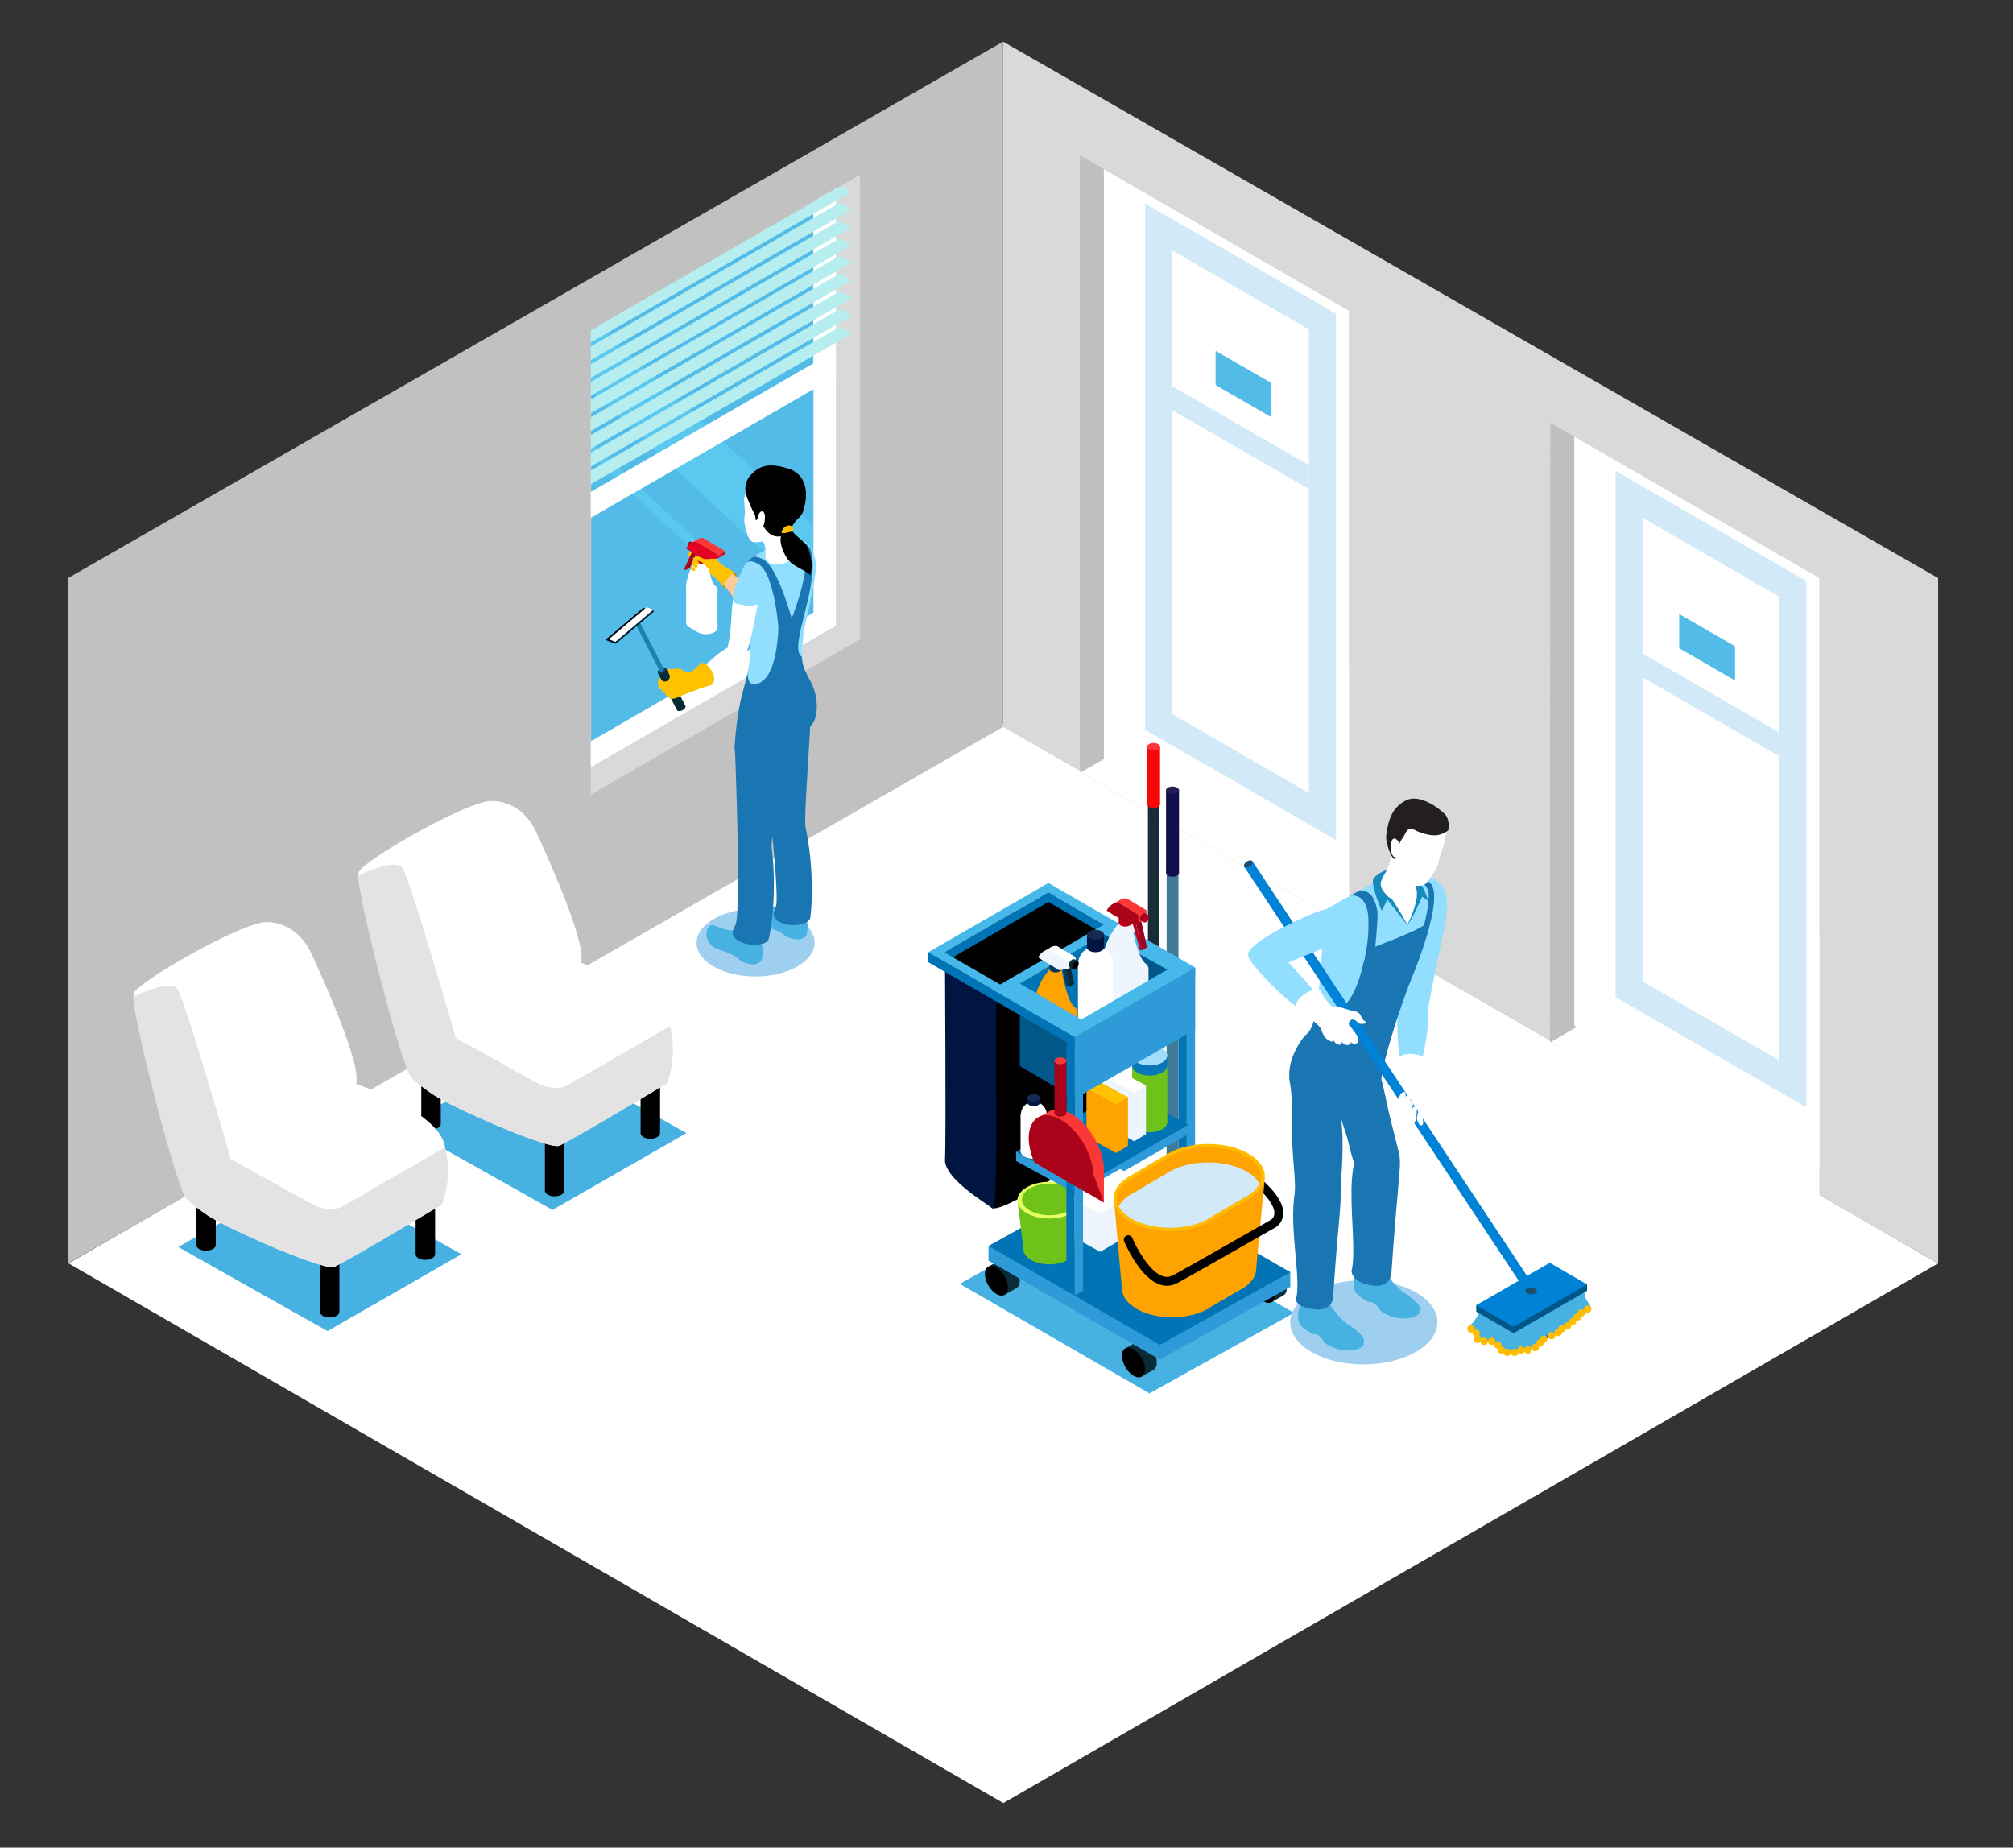 <?xml version="1.0" encoding="utf-8"?>
<!-- Generator: Adobe Illustrator 17.0.0, SVG Export Plug-In . SVG Version: 6.00 Build 0)  -->
<!DOCTYPE svg PUBLIC "-//W3C//DTD SVG 1.1//EN" "http://www.w3.org/Graphics/SVG/1.1/DTD/svg11.dtd">
<svg version="1.1" id="Layer_1" xmlns="http://www.w3.org/2000/svg" xmlns:xlink="http://www.w3.org/1999/xlink" x="0px" y="0px"
	 width="458.333px" height="420.667px" viewBox="0 0 458.333 420.667" enable-background="new 0 0 458.333 420.667"
	 xml:space="preserve">
<rect x="0" y="0" width="458.333" height="420.667" fill="#333333" stroke="none"/>
<g>
	<g>
		<polygon fill="#785571" points="107.079,156.744 107.079,110.708 80.407,126.107 80.407,172.144 		"/>
		<polygon fill="#FFFFFF" points="81.91,126.975 105.577,113.311 105.577,155.878 81.91,169.541 		"/>
		<polygon fill="#86A1AA" points="85.667,129.145 101.821,119.817 101.821,153.708 85.667,163.034 		"/>
	</g>
	<g>
		<polygon fill="#FFFFFF" points="228.444,410.521 441.287,287.64 228.444,164.752 15.603,287.637 		"/>
		<polygon fill="#D9D9D9" points="441.287,131.614 441.287,287.637 228.389,165.503 228.389,9.477 		"/>
		<g>
			<g>
				<polygon fill="#C1C1C1" points="15.491,131.614 15.491,287.637 228.389,165.503 228.389,9.477 				"/>
			</g>
		</g>
		<g>
			<polygon fill="#D9D9D9" points="195.785,145.568 195.785,39.826 134.521,75.196 134.521,180.939 			"/>
		</g>
		<polygon fill="#52BBE7" points="185.297,139.542 185.297,45.964 134.599,75.234 134.599,168.813 		"/>
		<polygon fill="#5BC9EF" points="134.521,103.515 177.778,143.802 179.709,142.687 134.521,100.602 		"/>
		<polygon fill="#5BC9EF" points="134.521,75.196 134.521,88.863 185.22,136.083 185.22,119.733 136.301,74.169 		"/>
		<polygon fill="#FFFFFF" points="190.326,42.978 185.22,45.925 185.22,82.711 134.521,111.981 134.521,117.894 190.326,85.674 		
			"/>
		<polygon fill="#FFFFFF" points="185.22,45.925 185.22,139.503 134.521,168.775 134.521,174.687 190.326,142.468 190.326,42.978 		
			"/>
		<g>
			<polygon fill="#B6EEEF" points="191.28,74.358 134.521,107.127 134.521,110.245 193.979,75.917 			"/>
			<polygon fill="#B6EEEF" points="191.28,70.319 134.521,103.087 134.521,106.205 193.979,71.878 			"/>
			<polygon fill="#B6EEEF" points="191.28,66.285 134.521,99.053 134.521,102.171 193.979,67.843 			"/>
			<polygon fill="#B6EEEF" points="191.28,62.234 134.521,95.002 134.521,98.121 193.979,63.793 			"/>
			<polygon fill="#B6EEEF" points="191.28,58.199 134.521,90.967 134.521,94.086 193.979,59.758 			"/>
			<polygon fill="#B6EEEF" points="191.194,54.247 134.521,86.965 134.521,90.084 193.895,55.806 			"/>
			<polygon fill="#B6EEEF" points="191.194,50.212 134.521,82.931 134.521,86.048 193.895,51.771 			"/>
			<polygon fill="#B6EEEF" points="191.194,46.162 134.521,78.881 134.521,81.999 193.895,47.721 			"/>
			<polygon fill="#B6EEEF" points="191.496,42.302 134.521,75.196 134.521,77.964 193.895,43.686 			"/>
		</g>
		<g>
			<g>
				<polygon fill="#BFBFBF" points="245.882,175.719 245.882,35.366 307.146,70.736 307.146,211.09 				"/>
			</g>
			<polygon fill="#FFFFFF" points="246.093,175.842 307.146,211.09 307.146,151.677 302.346,143.365 			"/>
			<polygon fill="#FFFFFF" points="307.146,70.736 307.146,204.839 251.341,172.618 251.341,38.519 			"/>
			<polygon fill="#D2E9F7" points="260.74,166.167 260.74,46.34 304.186,71.422 304.186,191.25 			"/>
			<polygon fill="#FFFFFF" points="266.921,162.599 266.921,57.045 298.006,74.99 298.006,180.546 			"/>
			<polygon fill="#D2E9F7" points="266.921,93.377 266.921,87.948 298.006,105.893 298.006,111.324 			"/>
		</g>
		<g>
			<g>
				<polygon fill="#BFBFBF" points="352.882,237.142 352.987,96.237 414.253,131.607 414.253,271.961 				"/>
			</g>
			<polygon fill="#FFFFFF" points="353.095,237.266 414.253,273.197 414.253,212.548 409.453,204.236 			"/>
			<polygon fill="#FFFFFF" points="414.253,131.607 414.253,265.708 358.446,233.489 358.446,99.389 			"/>
			<polygon fill="#D2E9F7" points="367.848,227.039 367.848,107.211 411.29,132.292 411.29,252.12 			"/>
			<polygon fill="#FFFFFF" points="374.028,223.471 374.028,117.916 405.109,135.861 405.109,241.415 			"/>
			<polygon fill="#D2E9F7" points="374.028,154.248 374.028,148.819 405.109,166.764 405.109,172.194 			"/>
		</g>
		<polygon fill="#52BBE7" points="382.331,147.591 382.331,139.804 395.052,147.147 395.052,154.934 		"/>
		<polygon fill="#52BBE7" points="276.776,87.669 276.776,79.882 289.496,87.226 289.496,95.013 		"/>
		<polygon fill="#47B2E2" points="122.303,238.85 156.287,257.981 125.792,275.477 91.809,256.347 		"/>
		<g>
			<path d="M124.068,271.094L124.068,271.094v-31.126h4.436v31.126l0,0c0,0.697-0.989,1.27-2.212,1.274
				c-1.227,0.003-2.22-0.561-2.223-1.263C124.068,271.103,124.068,271.098,124.068,271.094z"/>
			<path d="M145.854,257.993L145.854,257.993v-26.866h4.438v26.866l0,0c0,0.697-0.99,1.269-2.214,1.273
				c-1.227,0.002-2.22-0.561-2.225-1.263C145.854,258.001,145.854,257.997,145.854,257.993z"/>
			<path d="M95.921,255.89L95.921,255.89v-31.127h4.436v31.127l0,0c0,0.697-0.99,1.27-2.212,1.273
				c-1.229,0.003-2.223-0.562-2.224-1.262C95.921,255.897,95.921,255.893,95.921,255.89z"/>
			<path fill="#FFFFFF" d="M128.747,218.019c0,0,25.95,7.596,23.769,17.743c-2.179,10.147-22.865,24.252-25.233,25.108
				c-2.369,0.854-24.048-8.538-28.804-11.752c-4.938-3.333-5.403-5.059-5.403-5.911c0-0.855-0.848-16.52-0.848-16.52
				L128.747,218.019z"/>
			<path fill="#FFFFFF" d="M111.033,182.431c1.528-0.247,7.866-0.234,11.319,7.551c1.486,3.35,12.902,27.944,9.422,29.955
				c-3.48,2.008-28.047,16.191-28.047,16.191s-10.181-4.978-12.104-5.831c-1.922-0.855-11.357-29.126-9.862-31.877
				C83.256,195.669,104.414,183.508,111.033,182.431z"/>
			<path fill="#E3E3E3" d="M93.808,245.169c1.794,0.797,8.876-7.764,9.815-8.914l31.465,17.378c-4.811,2.523-6.84,6.888-7.806,7.237
				c-2.369,0.854-24.048-8.538-28.804-11.752C93.722,245.909,93.295,244.939,93.808,245.169z"/>
			<path fill="#E3E3E3" d="M152.57,233.617c1.791,7.525-0.748,13.091-0.748,13.091s-22.172,13.306-24.54,14.162
				c-1.216,0.439-7.52-1.822-14.01-4.564L152.57,233.617z"/>
			<path fill="#E3E3E3" d="M81.602,199.336c3.548-1.723,8.628-3.385,9.91-1.911c1.674,1.922,12.214,38.703,12.214,38.703
				s-8.112,10.036-10.036,9.183C91.9,244.515,81.53,204.938,81.602,199.336z"/>
			<path fill="#E3E3E3" d="M128.923,247.27c0,0-3.038,1.28-6.487-0.623c-3.449-1.905,1.27,9.13,2.657,9.509
				C126.482,256.535,128.923,247.27,128.923,247.27z"/>
		</g>
		<polygon fill="#47B2E2" points="261.717,317.246 218.518,292.3 251.431,273.971 294.632,298.914 		"/>
		<path fill="#9ECFEF" d="M293.77,301.113c-0.023-5.297,7.466-9.622,16.718-9.653c9.256-0.033,16.772,4.238,16.791,9.535
			c0.018,5.298-7.468,9.621-16.724,9.657C301.303,310.682,293.787,306.414,293.77,301.113z"/>
		<path fill="#9ECFEF" d="M158.602,214.678c-0.017-4.249,5.991-7.718,13.411-7.744c7.424-0.026,13.454,3.4,13.468,7.648
			c0.013,4.25-5.99,7.718-13.413,7.746C164.646,222.352,158.617,218.93,158.602,214.678z"/>
		<g>
			<g>
				<g>
					<rect x="265.622" y="180.665" fill="#427B99" width="2.694" height="95.695"/>
				</g>
				<g>
					<g>
						<path fill="#38426E" d="M268.316,180.665c0.003-0.425-0.601-0.774-1.344-0.777c-0.747-0.002-1.348,0.341-1.351,0.768
							c-0.002,0.426,0.601,0.773,1.346,0.776C267.711,181.436,268.316,181.093,268.316,180.665z"/>
					</g>
				</g>
			</g>
			<g>
				<g>
					<rect x="261.364" y="171.21" fill="#182D38" width="2.561" height="91.026"/>
				</g>
				<g>
					<g>
						<ellipse fill="#07080D" cx="262.645" cy="171.206" rx="1.28" ry="0.732"/>
					</g>
				</g>
			</g>
			<g>
				<path d="M250.904,211.771l-12.411-7.831c0,0-25.026,11.539-23.981,14.116c1.043,2.573,14.985,7.114,14.985,7.114
					L250.904,211.771z"/>
			</g>
			<g>
				<path d="M251.535,210.396c0,0-3.119,50.201-3.315,51.539c-0.199,1.335-19.056,13.894-22.273,13.157
					c-3.218-0.738-1.696-51.712-1.696-51.712L251.535,210.396z"/>
			</g>
			<g>
				<path fill="#001540" d="M215.158,218.078c0,0,0.265,41.536,0.006,45.844c-0.263,4.302,8.914,9.749,10.782,11.17
					c1.869,1.418,0.012-51.641,1.395-51.16L215.158,218.078z"/>
			</g>
			<g>
				<polygon fill="#005788" points="246.18,249.262 265.743,237.933 251.404,229.95 232.197,241.071 				"/>
			</g>
			<g>
				<g>
					<polygon fill="#0074B5" points="240.497,202.145 240.497,204.335 213.291,220.067 211.394,218.97 					"/>
				</g>
			</g>
			<g>
				<g>
					<g>
						<path fill="#0A2B38" d="M256.142,307.064l2.614-1.512c0.049-0.038,0.094-0.069,0.15-0.101c1.016-0.594,2.678,0.367,3.71,2.141
							c1.033,1.772,1.043,3.689,0.031,4.281c-0.077,0.044-2.839,1.61-2.839,1.61l-1.991-3.447l0.029-0.018L256.142,307.064z"/>
					</g>
					<g>
						<path d="M259.943,313.419c-1.014,0.591-2.677-0.365-3.708-2.142c-1.033-1.777-1.048-3.69-0.028-4.28
							c1.014-0.594,2.67,0.367,3.706,2.139C260.946,310.911,260.96,312.83,259.943,313.419z"/>
					</g>
				</g>
				<g>
					<g>
						<path fill="#0A2B38" d="M285.73,290.118l2.617-1.508c0.047-0.039,0.097-0.075,0.149-0.105
							c1.017-0.594,2.676,0.369,3.709,2.142c1.033,1.774,1.047,3.691,0.031,4.282c-0.075,0.044-2.842,1.605-2.842,1.605
							l-1.987-3.444l0.027-0.02L285.73,290.118z"/>
					</g>
					<g>
						<path d="M289.533,296.475c-1.012,0.592-2.672-0.366-3.709-2.145c-1.033-1.776-1.047-3.69-0.028-4.28
							c1.017-0.594,2.676,0.364,3.709,2.142C290.538,293.962,290.552,295.881,289.533,296.475z"/>
					</g>
				</g>
				<g>
					<g>
						<path fill="#0A2B38" d="M224.939,288.456l2.615-1.51c0.046-0.041,0.096-0.072,0.15-0.104c1.016-0.591,2.675,0.369,3.708,2.145
							c1.033,1.772,1.048,3.688,0.034,4.281c-0.075,0.043-2.845,1.607-2.845,1.607l-1.986-3.445l0.026-0.017L224.939,288.456z"/>
					</g>
					<g>
						<path d="M228.742,294.81c-1.015,0.594-2.678-0.364-3.712-2.142c-1.033-1.774-1.042-3.691-0.028-4.277
							c1.017-0.594,2.675,0.364,3.708,2.139C229.746,292.301,229.759,294.219,228.742,294.81z"/>
					</g>
				</g>
				<g>
					<polygon fill="#2E9BD8" points="264.067,309.546 225.072,287.028 225.072,283.683 254.782,270.483 293.78,289.652 
						293.78,292.999 					"/>
				</g>
				<g>
					<polygon fill="#0074B5" points="264.067,306.2 225.072,283.683 254.782,267.137 293.78,289.652 					"/>
				</g>
				<g>
					<g>
						<polygon fill="#6EC21A" points="244.887,284.448 233.037,284.488 231.658,273.278 246.268,273.229 						"/>
					</g>
					<g>
						<path fill="#6EC21A" d="M233.037,284.488c-0.005-1.876,2.639-3.404,5.912-3.414c3.271-0.014,5.93,1.5,5.938,3.374
							c0.002,1.868-2.643,3.398-5.913,3.413C235.705,287.874,233.044,286.36,233.037,284.488L233.037,284.488z"/>
					</g>
					<g>
						<path fill="#E6FF5F" d="M231.658,273.278c-0.009-2.315,3.255-4.2,7.289-4.212c4.034-0.015,7.314,1.852,7.32,4.162
							c0.005,2.306-3.257,4.188-7.291,4.205C234.944,277.451,231.666,275.59,231.658,273.278L231.658,273.278z"/>
					</g>
					<g>
						<path fill="#6EC21A" d="M232.68,273.11c-0.008-1.991,2.799-3.612,6.27-3.627c3.468-0.012,6.29,1.592,6.295,3.578
							c0.005,1.985-2.802,3.607-6.271,3.622C235.507,276.695,232.685,275.095,232.68,273.11L232.68,273.11z"/>
					</g>
				</g>
				<g>
					<g>
						<g>
							<polygon fill="#47B8EA" points="213.238,215.812 211.392,216.879 246.588,237.2 246.588,235.011 							"/>
						</g>
					</g>
				</g>
				<g>
					<g>
						<g>
							<polygon fill="#0074B5" points="236.911,202.145 236.911,204.335 270.209,223.562 272.107,222.466 							"/>
						</g>
						<g>
							<polygon fill="#47B8EA" points="238.757,201.078 236.911,202.145 272.107,222.466 272.107,220.276 							"/>
						</g>
					</g>
					<g>
						<g>
							<polygon fill="#0074B5" points="270.212,280.195 270.212,223.54 268.316,222.447 268.316,279.1 							"/>
						</g>
						<g>
							<polygon fill="#2E9BD8" points="270.212,280.195 270.212,221.4 272.107,220.307 272.107,279.1 							"/>
						</g>
					</g>
					<g>
						<polygon fill="#2E9BD8" points="246.053,272.348 270.553,258.201 270.553,256.1 255.852,250.191 231.352,262.234 
							231.352,264.337 						"/>
					</g>
					<g>
						<polygon fill="#0074B5" points="246.053,270.247 270.553,256.1 255.852,248.087 231.352,262.234 						"/>
					</g>
					<g>
						<g>
							<rect x="257.774" y="242.592" fill="#6EC21A" width="7.997" height="12.906"/>
						</g>
						<g>
							<path fill="#6EC21A" d="M257.774,255.516c-0.006-1.269,1.783-2.302,3.989-2.309c2.21-0.007,4.003,1.017,4.008,2.278
								c0.003,1.263-1.781,2.295-3.989,2.304C259.574,257.799,257.779,256.777,257.774,255.516L257.774,255.516z"/>
						</g>
						<g>
							<path fill="#0877B7" d="M257.774,242.607c-0.006-1.267,1.783-2.298,3.989-2.306c2.21-0.008,4.003,1.013,4.008,2.277
								c0.003,1.263-1.781,2.297-3.989,2.305C259.574,244.891,257.779,243.872,257.774,242.607L257.774,242.607z"/>
						</g>
						<g>
							<rect x="257.774" y="240.317" fill="#0877B7" width="7.997" height="2.274"/>
						</g>
						<g>
							<path fill="#A4DCFB" d="M257.774,240.317c-0.006-1.267,1.783-2.299,3.989-2.308c2.21-0.007,4.003,1.013,4.008,2.28
								c0.003,1.262-1.781,2.292-3.989,2.302C259.574,242.6,257.779,241.579,257.774,240.317L257.774,240.317z"/>
						</g>
					</g>
					<g>
						<polygon fill="#EEF5FF" points="250.502,285.008 261.773,278.501 261.773,269.812 255.012,267.094 243.739,272.637 
							243.739,281.321 						"/>
					</g>
					<g>
						<polygon fill="#FFFFFF" points="250.502,276.335 261.773,269.829 255.012,266.143 243.739,272.649 						"/>
					</g>
				</g>
				<g>
					<g>
						<g>
							<path fill="#FFA300" d="M259.5,288.396c0,0,26.504-3.164,26.516,0.458c0.005,1.572-0.956,3.02-2.563,4.157l0,0l0,0
								c-0.449,0.316-0.954,0.61-1.497,0.877l-6.11,3.582c-2.094,1.488-5.295,2.444-8.885,2.458
								c-6.323,0.024-11.463-2.902-11.476-6.521C255.476,291.403,257.034,289.606,259.5,288.396z"/>
						</g>
						<g>
							<polygon fill="#FFA300" points="253.72,274.221 255.484,293.764 286.016,288.854 287.972,268.088 							"/>
						</g>
						<g>
							<path fill="#FFBC00" d="M258.058,267.299l7.714-4.564c2.342-1.389,5.623-2.258,9.249-2.273
								c7.142-0.022,12.936,3.272,12.951,7.356c0.007,1.777-1.08,3.409-2.893,4.691l0,0l0,0c-0.51,0.358-1.072,0.689-1.69,0.989
								l-6.893,4.043c-2.363,1.673-5.974,2.757-10.021,2.771c-7.137,0.023-12.932-3.271-12.948-7.356
								C253.518,270.696,255.277,268.668,258.058,267.299z"/>
						</g>
						<g>
							<path fill="#FFA300" d="M266.473,279.544c3.751-0.017,7.242-0.973,9.577-2.632l0.029-0.019l6.948-4.075l0.028-0.015
								c0.574-0.277,1.107-0.587,1.576-0.923c1.664-1.176,2.576-2.617,2.571-4.06c-0.01-1.681-1.211-3.293-3.392-4.536
								c-2.312-1.325-5.41-2.053-8.713-2.053h-0.075c-3.38,0.015-6.525,0.78-8.857,2.164l-7.743,4.582l-0.026,0.01
								c-2.612,1.288-4.106,3.097-4.101,4.966c0.007,1.681,1.214,3.293,3.392,4.539c2.312,1.32,5.403,2.052,8.709,2.052H266.473z"/>
						</g>
						<g>
							<path fill="#D2E9F7" d="M258.396,271.42l0.026-0.012l7.743-4.582c2.332-1.384,5.477-2.151,8.857-2.166h0.075
								c3.303,0,6.4,0.73,8.713,2.052c1.427,0.816,2.431,1.79,2.959,2.835c-0.419,0.836-1.144,1.635-2.139,2.334
								c-0.47,0.336-1.002,0.646-1.576,0.923l-0.028,0.015l-6.948,4.075l-0.029,0.019c-2.335,1.659-5.826,2.615-9.577,2.632h-0.077
								c-3.306,0-6.397-0.732-8.709-2.052c-1.427-0.816-2.434-1.791-2.964-2.84C255.338,273.431,256.608,272.302,258.396,271.42z"/>
						</g>
					</g>
					<g>
						<path d="M288.479,269.665c-0.171-0.167-0.597-0.599-0.597-0.599l-0.232,2.634c1.743,1.842,2.633,3.494,2.505,4.705
							c-0.099,0.879-0.72,1.277-0.73,1.285c-0.182,0.104-18.155,10.396-22.289,12.647c-0.801,0.438-1.609,0.5-2.47,0.198
							c-3.105-1.094-5.996-6.63-6.852-8.672c-0.213-0.512-0.802-0.756-1.315-0.543c-0.515,0.215-0.756,0.807-0.541,1.32
							c0.137,0.333,3.455,8.18,8.04,9.795c0.574,0.203,1.145,0.302,1.708,0.302c0.815,0,1.616-0.211,2.391-0.633
							c4.155-2.259,22.148-12.561,22.33-12.667c0.149-0.087,1.484-0.901,1.716-2.743
							C292.401,274.655,291.168,272.294,288.479,269.665z"/>
					</g>
				</g>
			</g>
			<g>
				<g>
					<g>
						<rect x="232.411" y="253.786" fill="#FFFFFF" width="5.9" height="8.311"/>
					</g>
					<g>
						<path fill="#FFFFFF" d="M232.411,262.108c-0.002-0.938,1.319-1.694,2.946-1.704c1.629-0.005,2.952,0.748,2.954,1.683
							c0.006,0.929-1.314,1.692-2.94,1.699C233.74,263.793,232.414,263.04,232.411,262.108L232.411,262.108z"/>
					</g>
					<g>
						<circle fill="#FFFFFF" cx="235.384" cy="253.786" r="2.95"/>
					</g>
					<g>
						<path fill="#001540" d="M233.935,250.99c0-0.454,0.636,0.28,1.425,0.277c0.787-0.002,1.43-0.738,1.433-0.284
							c0,0.446-0.636,0.816-1.426,0.818C234.579,251.807,233.939,251.444,233.935,250.99L233.935,250.99z"/>
					</g>
					<g>
						<rect x="233.935" y="249.964" fill="#001540" width="2.857" height="1.02"/>
					</g>
					<g>
						<path fill="#132A53" d="M233.935,249.964c0-0.453,0.636-0.82,1.425-0.822c0.787-0.003,1.43,0.359,1.433,0.812
							c0,0.447-0.636,0.816-1.426,0.819C234.579,250.781,233.939,250.414,233.935,249.964L233.935,249.964z"/>
					</g>
				</g>
				<g>
					<g>
						<rect x="232.411" y="253.786" fill="#FFFFFF" width="5.9" height="8.311"/>
					</g>
					<g>
						<path fill="#FFFFFF" d="M232.411,262.108c-0.002-0.938,1.319-1.694,2.946-1.704c1.629-0.005,2.952,0.748,2.954,1.683
							c0.006,0.929-1.314,1.692-2.94,1.699C233.74,263.793,232.414,263.04,232.411,262.108L232.411,262.108z"/>
					</g>
					<g>
						<path fill="#001540" d="M233.935,250.99c0-0.454,0.64-0.005,1.428-0.007c0.787-0.005,1.427-0.454,1.43,0
							c0,0.446-0.636,0.816-1.426,0.818C234.579,251.807,233.939,251.444,233.935,250.99L233.935,250.99z"/>
					</g>
					<g>
						<rect x="233.935" y="249.964" fill="#001540" width="2.857" height="1.02"/>
					</g>
					<g>
						<path fill="#132A53" d="M233.935,249.964c0-0.453,0.636-0.82,1.425-0.822c0.787-0.003,1.43,0.359,1.433,0.812
							c0,0.447-0.636,0.816-1.426,0.819C234.579,250.781,233.939,250.414,233.935,249.964L233.935,249.964z"/>
					</g>
				</g>
			</g>
			<g>
				<g>
					<polygon fill="#EEF5FF" points="258.242,259.855 260.927,258.217 260.927,247.136 254.164,244.416 251.48,245.087 
						251.48,256.17 					"/>
				</g>
				<g>
					<polygon fill="#FFFFFF" points="258.242,248.786 260.927,247.149 254.164,243.465 251.48,245.102 					"/>
				</g>
			</g>
			<g>
				<g>
					<polygon fill="#FFA300" points="254.141,262.515 256.825,260.877 256.825,249.793 250.061,247.077 247.373,247.746 
						247.373,258.827 					"/>
				</g>
				<g>
					<polygon fill="#FFC200" points="254.141,251.447 256.825,249.808 250.061,246.124 247.373,247.76 					"/>
				</g>
			</g>
			<g>
				<path fill="#47B8EA" d="M251.535,210.396l-26.142,15.133l19.027,11.148l26.623-15.415L251.535,210.396z M232.197,223.932
					l19.207-11.12l14.339,7.981l-19.563,11.33L232.197,223.932z"/>
			</g>
			<g>
				<polygon fill="#0074B5" points="246.18,232.123 265.743,220.793 251.404,212.812 232.197,223.932 				"/>
			</g>
			<g>
				<polygon fill="#0074B5" points="246.18,232.123 265.743,220.793 251.404,212.812 232.197,223.932 				"/>
			</g>
			<g>
				<polygon fill="#005788" points="251.26,229.181 265.743,220.793 251.404,212.812 251.26,212.896 				"/>
			</g>
			<g>
				<g>
					<path fill="#EEF5FF" d="M260.181,218.985l-0.01-0.006l-2.494-1.474c-0.75-0.446-1.762-0.691-2.851-0.697h-0.024
						c-1.065,0-2.062,0.235-2.806,0.66c-0.702,0.4-1.092,0.919-1.092,1.463v12.727l0.015,0.003c-0.01,0.052-0.015,0.104-0.015,0.154
						c-0.002,0.464,0.293,0.927,0.827,1.307c0.151,0.108,0.322,0.208,0.509,0.296l0.01,0.005l2.237,1.313l0.008,0.007
						c0.753,0.532,1.878,0.842,3.086,0.846h0.023c1.065,0,2.059-0.234,2.806-0.66c0.702-0.4,1.089-0.919,1.092-1.462v-12.884
						C261.504,219.981,261.021,219.398,260.181,218.985z"/>
				</g>
				<g>
					<rect x="254.723" y="210.037" fill="#EEF5FF" width="2.961" height="19.317"/>
				</g>
				<g>
					<path fill="#EEF5FF" d="M257.662,210.252c0,0,1.13,7.976,3.478,9.443l-10.235-0.271c0,0,0-4.858,3.818-9.172H257.662z"/>
				</g>
				<g>
					<polygon fill="#BD0018" points="257.759,209.838 259.564,216.32 259.982,216.355 258.546,209.629 					"/>
				</g>
				<g>
					<polygon fill="#9A0321" points="258.602,209.904 259.982,216.355 261.146,215.698 259.707,208.97 					"/>
				</g>
				<g>
					<ellipse fill="#BD0018" cx="256.203" cy="210.12" rx="1.481" ry="0.848"/>
				</g>
				<g>
					<ellipse fill="#BD0018" cx="256.203" cy="209.195" rx="1.481" ry="0.847"/>
				</g>
				<g>
					<rect x="254.723" y="209.19" fill="#BD0018" width="2.939" height="1.062"/>
				</g>
				<g>
					<path fill="#FA3838" d="M256.56,204.574c0,0,4,2.371,4.469,2.669v1.952l-4.578-1.297c0,0-1.9-1.04-2.641-1.646
						C253.81,206.251,254.73,204.27,256.56,204.574z"/>
				</g>
				<g>
					<polygon fill="#FA3838" points="259.225,210.107 260.845,209.171 255.407,204.688 253.131,205.971 259.195,210.119 					"/>
				</g>
				<g>
					<path fill="#AA031A" d="M259.195,210.119l0.003-1.823c-0.466-0.298-4.469-2.67-4.469-2.67c-1.827-0.307-2.75,1.675-2.75,1.675
						c0.741,0.607,2.643,1.648,2.643,1.648l2.409,1.48C257.422,210.38,259.154,210.124,259.195,210.119z"/>
				</g>
				<g>
					<g>
						<path fill="#9A0321" d="M261.429,208.362l-0.672-0.389c-0.014-0.008-0.023-0.017-0.038-0.025
							c-0.264-0.152-0.685,0.093-0.953,0.55c-0.266,0.455-0.266,0.948-0.01,1.1c0.022,0.01,0.732,0.411,0.732,0.411l0.512-0.884
							l-0.009-0.003L261.429,208.362z"/>
					</g>
					<g>
						<path fill="#BD0018" d="M260.451,209.994c0.261,0.152,0.686-0.094,0.951-0.55c0.268-0.455,0.271-0.946,0.012-1.098
							c-0.263-0.153-0.688,0.094-0.954,0.548C260.193,209.349,260.19,209.844,260.451,209.994z"/>
					</g>
				</g>
			</g>
			<g>
				<g>
					<rect x="245.437" y="219.492" fill="#FFFFFF" width="7.996" height="21.68"/>
				</g>
				<g>
					<path fill="#FFFFFF" d="M245.437,241.187c-0.005-1.265,1.782-2.298,3.991-2.305c2.206-0.01,4,1.012,4.005,2.277
						c0.003,1.263-1.781,2.294-3.988,2.305C247.237,243.471,245.438,242.45,245.437,241.187L245.437,241.187z"/>
				</g>
				<g>
					<path fill="#FFFFFF" d="M253.461,219.492c0-2.208-1.788-3.999-4-3.999c-2.206,0-3.995,1.791-3.995,3.999
						c0,2.211,1.789,4,3.995,4C251.673,223.492,253.461,221.703,253.461,219.492z"/>
				</g>
				<g>
					<path fill="#001540" d="M247.501,215.706c0-0.615,0.861-1.11,1.932-1.113c1.067-0.005,1.937,0.485,1.937,1.1
						c0.002,0.607-0.862,1.107-1.93,1.11C248.373,216.809,247.504,216.318,247.501,215.706L247.501,215.706z"/>
				</g>
				<g>
					<rect x="247.501" y="212.826" fill="#001540" width="3.868" height="2.866"/>
				</g>
				<g>
					<path fill="#132A53" d="M247.501,212.826c0-0.616,0.861-1.11,1.932-1.116c1.067-0.002,1.937,0.488,1.937,1.102
						c0.002,0.608-0.862,1.107-1.93,1.11C248.373,213.929,247.504,213.435,247.501,212.826L247.501,212.826z"/>
				</g>
			</g>
			<g>
				<g>
					<path fill="#FFA300" d="M244.087,228.934l-0.007-0.002l-2.343-1.389c-0.704-0.418-1.655-0.649-2.679-0.651h-0.025
						c-0.998,0-1.933,0.22-2.634,0.617c-0.658,0.378-1.025,0.867-1.025,1.375v11.957l0.014,0.001
						c-0.007,0.049-0.014,0.099-0.014,0.144c-0.003,0.439,0.275,0.873,0.775,1.23c0.147,0.1,0.304,0.194,0.477,0.279l0.009,0.005
						l2.105,1.231l0.008,0.006c0.705,0.501,1.761,0.792,2.893,0.797h0.023c1,0,1.936-0.222,2.638-0.621
						c0.658-0.377,1.023-0.866,1.025-1.374v-12.104C245.331,229.871,244.879,229.322,244.087,228.934z"/>
				</g>
				<g>
					<rect x="238.959" y="220.526" fill="#FFA300" width="2.782" height="18.147"/>
				</g>
				<g>
					<path fill="#FFA300" d="M241.721,220.731c0,0,1.065,7.492,3.27,8.871l-9.616-0.257c0,0,0-4.564,3.585-8.614H241.721z"/>
				</g>
				<g>
					<polygon fill="#003A5B" points="241.813,220.342 242.771,224.605 243.511,224.668 242.552,220.146 					"/>
				</g>
				<g>
					<polygon fill="#0A2B38" points="242.602,220.404 243.511,224.668 244.602,224.051 243.644,219.525 					"/>
				</g>
				<g>
					<path fill="#003A5B" d="M241.741,220.612c0.005-0.44-0.619-0.8-1.39-0.803c-0.765-0.003-1.391,0.351-1.393,0.79
						c0,0.441,0.623,0.799,1.388,0.801C241.117,221.406,241.741,221.052,241.741,220.612z"/>
				</g>
				<g>
					<path fill="#003A5B" d="M241.741,219.743c0.005-0.439-0.619-0.8-1.39-0.802c-0.765-0.004-1.391,0.352-1.393,0.791
						c0,0.439,0.623,0.797,1.388,0.803C241.117,220.537,241.741,220.183,241.741,219.743z"/>
				</g>
				<g>
					<rect x="238.959" y="219.732" fill="#003A5B" width="2.762" height="0.999"/>
				</g>
				<g>
					<path fill="#FFFFFF" d="M240.69,215.396c0,0,3.754,2.227,4.196,2.507v1.836l-4.303-1.22c0,0-1.782-0.979-2.481-1.547
						C238.103,216.972,238.969,215.109,240.69,215.396z"/>
				</g>
				<g>
					<polygon fill="#FFFFFF" points="243.188,220.592 244.712,219.715 239.604,215.502 237.467,216.71 243.162,220.607 					"/>
				</g>
				<g>
					<path fill="#EEF5FF" d="M243.162,220.607l0.003-1.715c-0.438-0.282-4.196-2.508-4.196-2.508
						c-1.719-0.286-2.583,1.576-2.583,1.576c0.698,0.567,2.481,1.546,2.481,1.546l2.26,1.392
						C241.496,220.854,243.127,220.612,243.162,220.607z"/>
				</g>
				<g>
					<g>
						<path fill="#0A2B38" d="M245.425,218.888l-0.751-0.434c-0.017-0.012-0.029-0.021-0.044-0.03
							c-0.294-0.171-0.77,0.105-1.069,0.615c-0.297,0.512-0.3,1.063-0.01,1.233c0.023,0.013,0.819,0.466,0.819,0.466l0.571-0.994
							l-0.007-0.005L245.425,218.888z"/>
					</g>
					<g>
						<path d="M244.331,220.716c0.292,0.171,0.77-0.104,1.064-0.616c0.3-0.509,0.302-1.062,0.013-1.233
							c-0.295-0.171-0.77,0.106-1.07,0.618C244.041,219.993,244.036,220.546,244.331,220.716z"/>
					</g>
				</g>
			</g>
			<g>
				<polygon fill="#005788" points="232.197,223.932 232.197,242.729 244.794,250.104 244.693,236.136 				"/>
			</g>
			<g>
				<g>
					<polygon fill="#0074B5" points="244.693,294.928 244.693,238.275 242.796,237.18 242.796,293.834 					"/>
				</g>
				<g>
					<polygon fill="#2E9BD8" points="244.693,294.928 244.693,236.136 246.588,235.041 246.588,293.834 					"/>
				</g>
			</g>
			<g>
				<polygon fill="#47B8EA" points="238.652,201.078 240.497,202.145 211.394,218.97 211.392,216.78 				"/>
			</g>
			<g>
				<polygon fill="#0074B5" points="211.392,216.879 211.392,219.067 244.69,238.295 244.693,236.136 				"/>
			</g>
			<g>
				<polygon fill="#47B8EA" points="265.396,220.996 246.18,232.123 232.197,223.932 237.269,220.996 233.226,220.996 
					225.393,225.529 244.42,236.677 271.043,221.262 270.569,220.996 				"/>
			</g>
			<g>
				<polygon fill="#2E9BD8" points="244.794,250.104 272.107,234.369 272.107,220.307 244.693,236.136 				"/>
			</g>
			<g>
				<polygon fill="#0074B5" points="211.392,216.879 211.392,219.067 244.69,238.295 244.693,236.136 				"/>
			</g>
			<g>
				<g>
					<g>
						<path fill="#FA3838" d="M249.243,271.128l-10.416-6.019c-2.9-4.983-2.939-10.362-0.083-12.025
							c2.852-1.662,7.508,1.032,10.415,6.014C252.057,264.076,252.103,269.47,249.243,271.128z"/>
					</g>
					<g>
						<polygon fill="#FA3838" points="251.349,273.771 236.624,265.291 236.627,257.707 251.361,266.036 						"/>
					</g>
					<g>
						
							<rect x="236.576" y="253.668" transform="matrix(0.896 -0.444 0.444 0.896 -88.273 132.148)" fill="#FA3838" width="2.687" height="1.631"/>
					</g>
				</g>
				<g>
					<g>
						<path fill="#AA031A" d="M246.76,260.423c-2.901-4.982-7.563-7.674-10.416-6.017c-2.505,1.461-2.781,5.797-0.84,10.205
							l12.25,7.074C249.647,269.486,249.309,264.798,246.76,260.423z"/>
					</g>
					<g>
						<polygon fill="#AA031A" points="251.349,273.771 236.624,265.291 234.227,259.032 248.962,267.361 						"/>
					</g>
				</g>
				<g>
					<path fill="#AA031A" d="M242.791,253.478c0-0.425-0.602-0.771-1.348-0.777c-0.744-0.003-1.345,0.343-1.347,0.767
						c-0.003,0.428,0.601,0.775,1.342,0.778C242.185,254.247,242.788,253.904,242.791,253.478z"/>
				</g>
				<g>
					<rect x="240.097" y="241.527" fill="#AA031A" width="2.694" height="11.939"/>
				</g>
				<g>
					<path fill="#FA3838" d="M242.791,241.527c0-0.426-0.602-0.773-1.348-0.775c-0.744-0.004-1.345,0.343-1.347,0.768
						c-0.003,0.425,0.601,0.774,1.342,0.777C242.185,242.298,242.788,241.953,242.791,241.527z"/>
				</g>
			</g>
		</g>
		<g>
			<path fill="#47B2E2" d="M360.945,293.609c-0.4,0.215-0.07,1.683,0.091,2.035c0.232,0.515,1.3,1.768,1.275,2.352
				c-0.031,0.864-1.661,0.729-2.349,0.952c-0.769,0.241-1.181,0.552-1.589,1.255c-0.374,0.652-0.297,1.204-1.07,1.504
				c-0.844,0.328-1.807,0.546-2.457,1.198c-0.7,0.705-1.128,1.32-2.125,1.641c-0.929,0.3-1.634,0.364-2.342,1.101
				c-0.574,0.605-1.1,1.435-1.937,1.708c-0.855,0.28-1.846,0.164-2.727,0.121c-0.713-0.032-0.847,0.398-1.402,0.654
				c-0.69,0.313-1.845-0.399-2.405-0.778c-0.562-0.386-0.724-0.98-1.185-1.399c-0.746-0.675-1.92-0.215-2.81-0.383
				c-0.543-0.101-0.984-0.528-1.35-0.909c-0.205-0.223-0.523-0.5-0.618-0.804c-0.064-0.211,0.079-0.529-0.048-0.703
				c-0.298-0.412-1.193-0.91-1.507-1.26c0,0,0.702-0.423,0.963-0.739c0.787-0.974,1.393-1.948,1.528-3.201
				c0.234-0.109,0.493-0.149,0.748-0.174L360.945,293.609z"/>
		</g>
		<g>
			<polygon fill="#005788" points="344.622,303.55 361.355,293.89 361.355,292.427 352.85,288.979 336.117,297.176 336.117,298.639 
							"/>
		</g>
		<g>
			<polygon fill="#0082D7" points="344.622,302.087 361.355,292.427 352.85,287.514 336.117,297.176 			"/>
		</g>
		<g>
			<path fill="#FFBC00" d="M355.619,303.393c0,0.464-0.374,0.835-0.84,0.835c-0.462,0-0.838-0.371-0.838-0.835
				c0-0.467,0.376-0.843,0.838-0.843C355.245,302.55,355.619,302.926,355.619,303.393z"/>
		</g>
		<g>
			<circle fill="#FFBC00" cx="353.271" cy="304.097" r="0.839"/>
		</g>
		<g>
			<path fill="#FFBC00" d="M352.298,304.933c0,0.471-0.375,0.843-0.839,0.843c-0.465,0-0.839-0.372-0.839-0.843
				c0-0.459,0.374-0.836,0.839-0.836C351.923,304.097,352.298,304.474,352.298,304.933z"/>
		</g>
		<g>
			<path fill="#FFBC00" d="M351.459,305.775c0,0.466-0.376,0.84-0.839,0.84c-0.467,0-0.841-0.374-0.841-0.84
				c0-0.461,0.374-0.838,0.841-0.838C351.083,304.937,351.459,305.314,351.459,305.775z"/>
		</g>
		<g>
			<path fill="#FFBC00" d="M350.417,306.794c0,0.462-0.377,0.841-0.841,0.841c-0.463,0-0.84-0.379-0.84-0.841
				c0-0.461,0.377-0.837,0.84-0.837C350.04,305.957,350.417,306.333,350.417,306.794z"/>
		</g>
		<g>
			<circle fill="#FFBC00" cx="347.898" cy="307.366" r="0.839"/>
		</g>
		<g>
			<circle fill="#FFBC00" cx="346.356" cy="307.366" r="0.84"/>
		</g>
		<g>
			<circle fill="#FFBC00" cx="344.869" cy="307.901" r="0.84"/>
		</g>
		<g>
			<path fill="#FFBC00" d="M344.028,307.901c0,0.462-0.374,0.839-0.837,0.839c-0.465,0-0.844-0.377-0.844-0.839
				c0-0.463,0.379-0.842,0.844-0.842C343.654,307.06,344.028,307.438,344.028,307.901z"/>
		</g>
		<g>
			<path fill="#FFBC00" d="M342.698,307.366c0,0.463-0.379,0.841-0.843,0.841c-0.461,0-0.838-0.378-0.838-0.841
				c0-0.463,0.377-0.837,0.838-0.837C342.319,306.529,342.698,306.903,342.698,307.366z"/>
		</g>
		<g>
			<path fill="#FFBC00" d="M341.855,306.222c0,0.467-0.377,0.838-0.838,0.838c-0.466,0-0.84-0.371-0.84-0.838
				c0-0.463,0.374-0.837,0.84-0.837C341.479,305.385,341.855,305.759,341.855,306.222z"/>
		</g>
		<g>
			<path fill="#FFBC00" d="M340.467,305.382c0,0.463-0.376,0.84-0.837,0.84c-0.469,0-0.846-0.377-0.846-0.84
				c0-0.464,0.377-0.838,0.846-0.838C340.091,304.544,340.467,304.918,340.467,305.382z"/>
		</g>
		<g>
			<path fill="#FFBC00" d="M338.784,305.382c0,0.463-0.371,0.84-0.837,0.84c-0.462,0-0.839-0.377-0.839-0.84
				c0-0.464,0.377-0.838,0.839-0.838C338.413,304.544,338.784,304.918,338.784,305.382z"/>
		</g>
		<g>
			<path fill="#FFBC00" d="M337.288,304.933c0,0.471-0.375,0.843-0.838,0.843c-0.464,0-0.838-0.372-0.838-0.843
				c0-0.459,0.374-0.836,0.838-0.836C336.913,304.097,337.288,304.474,337.288,304.933z"/>
		</g>
		<g>
			<path fill="#FFBC00" d="M336.957,303.55c0,0.466-0.377,0.837-0.84,0.837c-0.462,0-0.838-0.371-0.838-0.837
				c0-0.462,0.376-0.839,0.838-0.839C336.58,302.711,336.957,303.088,336.957,303.55z"/>
		</g>
		<g>
			<path fill="#FFBC00" d="M335.75,302.55c0,0.466-0.375,0.843-0.838,0.843c-0.466,0-0.841-0.377-0.841-0.843
				c0-0.461,0.375-0.837,0.841-0.837C335.375,301.713,335.75,302.089,335.75,302.55z"/>
		</g>
		<g>
			<path fill="#FFBC00" d="M356.457,302.55c0,0.466-0.371,0.843-0.836,0.843c-0.465,0-0.842-0.377-0.842-0.843
				c0-0.461,0.377-0.837,0.842-0.837C356.086,301.713,356.457,302.089,356.457,302.55z"/>
		</g>
		<g>
			<path fill="#FFBC00" d="M357.725,301.893c0,0.468-0.377,0.845-0.838,0.845c-0.466,0-0.84-0.377-0.84-0.845
				c0-0.461,0.374-0.839,0.84-0.839C357.348,301.055,357.725,301.433,357.725,301.893z"/>
		</g>
		<g>
			<path fill="#FFBC00" d="M358.832,300.995c0,0.464-0.376,0.838-0.837,0.838c-0.467,0-0.841-0.374-0.841-0.838
				c0-0.462,0.374-0.841,0.841-0.841C358.456,300.154,358.832,300.533,358.832,300.995z"/>
		</g>
		<g>
			<circle fill="#FFBC00" cx="359.08" cy="299.909" r="0.839"/>
		</g>
		<g>
			<circle fill="#FFBC00" cx="360.062" cy="298.926" r="0.837"/>
		</g>
		<g>
			<path fill="#FFBC00" d="M362.316,298.089c0,0.46-0.374,0.837-0.837,0.837c-0.462,0-0.839-0.377-0.839-0.837
				c0-0.467,0.377-0.841,0.839-0.841C361.942,297.248,362.316,297.622,362.316,298.089z"/>
		</g>
		<g>
			<path fill="#356272" d="M352.628,304.634c0,0-0.307-0.621-0.55-0.852c-0.245-0.232,0.181,0.395,0.181,0.905L352.628,304.634z"/>
		</g>
		<g>
			<g>
				<path fill="#47B2E2" d="M309.835,287.863c0,0-2.386,3.243-1.323,6.159c0.249,0.679,2.704,2.446,3.319,2.431
					c0.631-0.017,0.903,0.072,1.479,0.657c0.569,0.584,0.451,0.81,1.349,1.564c0.906,0.753,5.177,2.699,8.472,0.51
					c0,0,0.18-1.405,0.023-1.857c-0.162-0.456-2.371-2.447-3.443-3.003c-1.064-0.558-3.867-3.81-4.113-4.474
					c-0.248-0.663-1.32-1.089-1.32-1.089S312.326,286.282,309.835,287.863z"/>
			</g>
			<g>
				<path fill="#47B2E2" d="M297.141,295.158c0,0-2.383,3.239-1.32,6.155c0.248,0.681,2.704,2.446,3.319,2.431
					c0.628-0.017,0.9,0.073,1.475,0.657c0.572,0.584,0.452,0.811,1.353,1.565c0.902,0.753,5.174,2.699,8.472,0.51
					c0,0,0.177-1.402,0.019-1.857c-0.161-0.453-2.37-2.447-3.442-3.003c-1.064-0.557-3.865-3.81-4.113-4.474
					c-0.249-0.663-1.318-1.089-1.318-1.089S299.635,293.573,297.141,295.158z"/>
			</g>
			<g>
				<path fill="#1976B3" d="M303.082,247.386c1.408,3.145,1.896,6.551,3.064,9.787c1.389,3.844,1.681,8.67,4.353,11.932
					c0.806,0.982,3.008,2.396,5.179,1.691c1.25-0.4,2.723-0.812,2.769-1.729c0.072-1.536,0.563-4.315,0.116-6.354
					c-0.479-2.183-2.18-8.39-2.764-11.369c-0.472-2.436-0.869-3.921-1.515-6.592c0,0,0.073-3.075-5.545-0.924
					C303.123,245.976,302.877,246.933,303.082,247.386z"/>
			</g>
			<g>
				<path fill="#1976B3" d="M305.676,247.932c-0.891,3.331-0.078,7.566,0,11.236c0.086,4.08-0.218,16.169-2.473,15.823
					c-1.299-0.198-3.592,0.509-4.083-0.275c-0.168-0.271-4.523,0.418-4.451-0.334c0.666-6.836-0.72-10.146-0.438-19.026
					c0.08-2.48-0.105-7.011-0.666-9.526c0,0-0.394-8.667,5.555-7.808C304.089,238.734,305.676,247.932,305.676,247.932z"/>
			</g>
			<g>
				<path fill="#1976B3" d="M305.283,269.066c-0.007-2.742-9.63-3.108-10.437,2.172c0,0-0.376,2.043-0.414,5.122
					c-0.086,7.018,1.657,15.328,0.676,19.333c0.058,0.054-0.621,1.856,4.365,2.436c2.141,0.249,3.91-0.755,4.05-2.826
					C304.919,274.694,305.301,277.055,305.283,269.066z"/>
			</g>
			<g>
				<path fill="#1976B3" d="M318.563,263.639c-0.007-2.743-9.628-3.107-10.438,2.173c0,0-0.374,2.043-0.412,5.121
					c-0.087,7.017,0.979,14.544-0.002,18.549c0.058,0.053,0.058,2.642,5.041,3.221c2.143,0.248,3.911-0.756,4.051-2.827
					C318.201,269.268,318.582,271.628,318.563,263.639z"/>
			</g>
		</g>
		<g>
			<g>
				<path fill="#92DEFF" d="M321.153,210.474c-1.377,6.652-4.279,20.773-1.937,21.256c0.884,0.186,5.519,0.296,5.892-1.855
					c0.865-5.027,2.938-14.657,3.797-18.811c1.377-6.648,0.193-9.138-2.044-10.572C324.84,199.2,322.529,203.826,321.153,210.474z"
					/>
			</g>
			<g>
				<path fill="#92DEFF" d="M325.108,229.876c0.517,6.155-1.946,12.044-1.756,15.325c0.048,0.8-4,1.445-4.319-0.5
					c-0.507-3.081-1.04-9.495-0.907-16.939c0,0-0.29,0.203,1.811-0.177C322.036,227.207,324.868,227.008,325.108,229.876z"/>
			</g>
			<g>
				<g>
					<g>
						<g>
							<path fill="#92DEFF" d="M315.443,199.575c-0.512,0.209-10.044,5.455-13.355,7.384c-2.437,1.414-0.172,2.375-0.357,3.008
								c-0.6,2.045-1.212,14.878-1.693,17.759c-0.482,2.879-0.934,6.39-2.433,7.634c-1.592,1.318-3.431,6.328-3.552,7.212
								c-0.398,2.924,7.594,5.099,8.998,5.476c4.529,1.217,11.229-0.288,11.497-2.612c0.748-6.678,7.274-24.648,8.582-26.676
								c1.312-2.027,7.852-12.499,5.44-16.667c-0.617-1.063-2.213-2.151-3.288-2.454
								C321.436,198.564,317.438,198.75,315.443,199.575z"/>
						</g>
						<g>
							<path fill="#1976B3" d="M322.144,217.309l-0.544-0.607c2.05-2.509,3.901-10.03,3.682-13.378
								c-0.113-1.724-1.934-2.643-1.934-2.643s-2.927-2.441,1.816,0c4.741,2.439-4.256,23.297-4.256,23.297L322.144,217.309z"/>
						</g>
						<g>
							<path fill="#1976B3" d="M324.202,210.654c-1.627,1.355-11.627,5.083-11.627,5.083l-2.022,3.042
								c-0.247,0.9-1.278,6.523-3.902,9.573c-1.538,1.783-4.677,1.941-7.016,1.767c-0.398,2.204-0.933,4.329-2.03,5.241
								c-1.592,1.318-4.585,6.291-3.95,10.136c0.483,2.911,8.794,4.73,10.201,5.105c4.528,1.22,10.424-2.842,10.692-5.166
								c0.538-4.788,4.046-15.389,6.47-21.745c0-0.003,0-0.003,0-0.003C321.6,220.246,325.834,209.299,324.202,210.654z"/>
						</g>
						<g>
							<path fill="#178ABD" d="M319.543,198.579c0.044,0.118,3.46,1.063,4.723,4.052c1.26,2.993,0.822,2.447,0.822,2.447
								l-1.276-0.942c0,0-2.495,5.788-3.443,6.404l-4.478-5.705l-1.309,2.491c0,0-2.795-6.359-1.789-7.425
								C315.217,197.335,319.101,197.377,319.543,198.579z"/>
						</g>
						<g>
							<path fill="#FFFFFF" d="M321.013,199.889c0,0,2.194,1.653,1.449,5.095c-0.746,3.444-2.094,5.557-2.094,5.557
								c0.061-0.245-2.361-4.352-4.476-7.36c-0.227-0.328-2.547-3.641,1.359-4.082L321.013,199.889z"/>
						</g>
						<g>
							<path fill="#FFFFFF" d="M317.262,193.368c-0.594,1.782-0.597,2.785-1.558,4.847c-0.305,0.659-0.903,1.424-1.222,2.383
								c-0.543,1.622,0.992,2.905,1.73,3.666c0.682,0.699,4.419,0.685,4.607-0.525c0.149-0.979,0.792-2.267,0.779-3.29
								c-0.02-1.13-0.792-1.999-0.44-3.06L317.262,193.368z"/>
						</g>
					</g>
				</g>
				<g>
					<path fill="#FFFFFF" d="M329.525,189.098c-0.348,1.002-0.622,1.864-0.717,2.913c-0.07,0.735-0.907,2.369-1.258,4.266
						c-0.22,1.189-1.007,2.219-1.684,3.232c-0.529,0.787-0.99,1.771-1.949,2.046c-2.383,0.686-4.129-1.435-5.889-2.762
						c-1.745-1.313-0.525-4.057-0.617-5.88c-0.161-3.295,1.968-7.156,5.62-7.402c1.632-0.109,4.113,0.376,5.417,1.414
						C328.903,187.288,329.907,188.085,329.525,189.098L329.525,189.098z"/>
				</g>
				<g>
					<g>
						<defs>
							<path id="SVGID_1_" d="M320.327,182.137c2.397-1.063,5.952,0.696,8.53,3.104c1.292,1.2,0.965,3.417,0.965,3.417
								c0.147,0.689-1.902,1.388-2.399,1.468c-1.028,0.166-1.982-0.002-2.977-0.266c-0.603-0.158-1.223-0.375-1.781-0.615
								c-0.359-0.154-0.893-0.51-1.257-0.589c-0.939-0.205-1.351,1.002-1.748,1.669c-0.336,0.561-0.705,0.982-0.963,1.617
								c-0.121,0.289-0.685,3.745-1.177,3.675c-0.676-0.094-2.24-3.952-1.853-5.695C315.916,188.77,316.091,184.016,320.327,182.137
								z"/>
						</defs>
						<clipPath id="SVGID_2_">
							<use xlink:href="#SVGID_1_"  overflow="visible"/>
						</clipPath>
						<polygon clip-path="url(#SVGID_2_)" fill="#231F20" points="315.463,181.073 315.683,195.687 315.279,195.687 
							315.279,181.073 						"/>
						<polygon clip-path="url(#SVGID_2_)" fill="#231F20" points="329.755,181.073 329.975,195.687 315.683,195.687 
							315.463,181.073 						"/>
						<polygon clip-path="url(#SVGID_2_)" fill="#231F20" points="329.975,195.687 329.755,181.073 330.149,181.073 
							330.149,195.687 						"/>
					</g>
				</g>
				<g>
					<path fill="#FFFFFF" d="M316.641,193.116c0.074,1.191,0.558,2.127,1.082,2.095c0.519-0.032,1.348-0.876,1.271-2.066
						c-0.075-1.19-1.024-2.276-1.546-2.242C316.926,190.935,316.563,191.925,316.641,193.116z"/>
				</g>
			</g>
		</g>
		<g>
			<path fill="#FFFFFF" d="M319.982,246.554c0.292-0.31,1.542-0.324,1.817-0.034c0.577,0.607,1.222,1.417,1.647,2.146
				c0.642,1.099,0.924,2.699,0.523,3.918c-0.483,1.48-1.859,0.693-2.811,0.024c-1.108-0.78-1.991-1.927-2.435-3.218
				c-0.362-1.059-0.064-2.359,0.381-3.366L319.982,246.554z"/>
		</g>
		<g>
			<path fill="#FFFFFF" d="M324.007,250.104c0,0-1.562-2.849,0.697-8.627c0.384-0.982-4.379-2.551-6.615-0.58
				c-0.646,0.57,0.944,3.804,0.662,6.18L324.007,250.104z"/>
		</g>
		<g>
			<polygon fill="#0082D7" points="349.963,293.936 347.302,293.873 283.295,197.348 285.176,196.102 			"/>
		</g>
		<g>
			<path fill="#FFFFFF" d="M322.246,249.726c-0.007,0.741,0.042,1.82,0.474,2.743c0.413,0.874-0.181,1.344-0.116,2.18
				c0.042,0.473,0.638,2.214,1.309,1.389c0.232-0.283,0.082-0.785,0.047-1.099c-0.051-0.465,0.082-0.731,0.183-1.186
				c0.193-0.856,0.029-1.66-0.473-2.351L322.246,249.726z"/>
		</g>
		<g>
			<path fill="#FFFFFF" d="M303.037,229.322c1.306-0.422,3.41,0.375,3.922,0.558c1,0.355,2.332,0.209,2.844,1.324
				c0.259,0.572,0.472,0.983,0.972,1.323c0.526,0.357,0.233,0.506-0.3,0.56c-0.482,0.055-0.98,0.115-1.317-0.269
				c-0.448-0.511-1.264-1.13-1.852-0.292c-0.587,0.827,0.195,1.125,0.616,1.77c0.664,1.026,1.301,1.411,1.342,2.664
				c0.077,0.643-1.087,1.008-1.825,0.248c0.005,0.148,0.302,0.34,0,0.561c-0.804,0.409-1.649,0.011-1.931-0.649
				c0.211,1.261-1.587,0.737-1.794-0.244c-0.379,0.814-1.782-0.36-2.082-0.79c-0.548-0.786-1.166-2.384-1.315-3.305
				c-0.123-0.766,0.483-2.328,1.229-2.761C301.868,229.834,302.654,229.367,303.037,229.322L303.037,229.322z"/>
		</g>
		<g>
			<path fill="#FFFFFF" d="M319.893,254.401c-0.069,0.182-0.366,0.982,0.604,1.273c0.17,0.05,0.355-0.25,0.418-0.379
				c0.005,0.286,0.038,0.719,0.318,0.883c0.2,0.12,0.462,0.103,0.605-0.085c0.096-0.125,0.134-0.284,0.202-0.422
				c0.083-0.154,0.162-0.297,0.217-0.464c0.08-0.23,0.126-0.446,0.131-0.686c0.002-0.254,0.082-0.497,0.128-0.748
				c0.041-0.269,0.07-0.544,0.072-0.816c0-0.352-0.046-1.058-0.556-0.994c-0.835,0.099-1.156,3.1-1.096,3.694
				c0.234-0.986,0.418-2.113,0.546-3.12c0.053-0.435,0.564-1.497-0.1-1.871c-0.683-0.311-0.876,1.391-0.888,1.811
				c0.384-0.668,0.784-1.839,0.502-2.586c-0.287-0.755-1.035-0.548-1.233,0.275c0.271-0.453,0.427-1.038,0.1-1.494
				c-0.926-0.763-2.867,3.706-1.242,4.203c0.223,0.034,0.203-0.092,0.295-0.157C318.62,253.184,319.021,254.88,319.893,254.401
				L319.893,254.401z"/>
		</g>
		<g>
			<path fill="#92DEFF" d="M297.979,208.381c-6.232,2.704-14.654,7.139-13.701,9.335c0.357,0.826,3.518,3.941,5.487,3.006
				c4.612-2.183,8.381-3.439,12.277-5.125c6.224-2.707,6.655-4.715,5.702-6.911C306.79,206.486,304.21,205.677,297.979,208.381z"/>
		</g>
		<g>
			<path fill="#92DEFF" d="M285.494,219.789c3.855,4.828,12.24,12.508,13.88,11.144c0.613-0.511,1.142-2.892,0.169-4.606
				c-1.533-2.69-6.108-6.611-9.954-11.725c-0.842-1.121-1.311-1.007-2.95,0.36C284.999,216.329,282.769,216.375,285.494,219.789z"/>
		</g>
		<g>
			<path fill="#FFFFFF" d="M304.409,229.822c-0.773,0.087-3.253-2.873-3.725-4.18c-0.478-1.306-6.178,1.1-5.523,3.769
				c0.189,0.776,4.66,3.044,5.678,4.956L304.409,229.822z"/>
		</g>
		<g>
			<path fill="#1976B3" d="M307.457,203.929c0,0,3.946-0.908,4.111,5.447c0.164,6.354-1.19,9.066-1.19,11.605h2.197
				c0,0,1.345-11.909,1.021-13.571c-0.425-2.188-1.072-4.643-3.967-4.688L307.457,203.929z"/>
		</g>
		<g>
			<g>
				<path fill="#1D4F6D" d="M285.14,196.066c-0.203-0.297-0.785-0.253-1.297,0.099c-0.507,0.353-0.756,0.879-0.553,1.176
					c0.205,0.297,0.784,0.251,1.296-0.101C285.093,196.889,285.345,196.363,285.14,196.066z"/>
			</g>
		</g>
		<g>
			<g>
				<path fill="#F90606" d="M264.121,183.125c0.005-0.467-0.656-0.847-1.474-0.852c-0.815-0.002-1.478,0.374-1.479,0.843
					c-0.002,0.467,0.656,0.847,1.475,0.852C263.46,183.971,264.119,183.594,264.121,183.125z"/>
			</g>
			<g>
				<rect x="261.168" y="170.014" fill="#F90606" width="2.953" height="13.102"/>
			</g>
			<g>
				<path fill="#FA3838" d="M264.121,170.014c0.005-0.466-0.656-0.85-1.474-0.853c-0.815-0.003-1.478,0.374-1.479,0.841
					c-0.002,0.467,0.656,0.851,1.475,0.852C263.46,170.858,264.119,170.48,264.121,170.014z"/>
			</g>
		</g>
		<g>
			<g>
				<path fill="#120F4F" d="M268.447,198.777c0-0.469-0.657-0.851-1.478-0.854c-0.813-0.003-1.478,0.374-1.48,0.842
					c0,0.466,0.661,0.847,1.479,0.852C267.781,199.62,268.444,199.242,268.447,198.777z"/>
			</g>
			<g>
				<rect x="265.489" y="179.919" fill="#120F4F" width="2.958" height="18.846"/>
			</g>
			<g>
				<path fill="#221F50" d="M268.447,179.919c0-0.463-0.657-0.85-1.478-0.852c-0.813-0.002-1.478,0.377-1.48,0.844
					c0,0.466,0.661,0.849,1.479,0.852C267.781,180.764,268.444,180.387,268.447,179.919z"/>
			</g>
		</g>
		<g>
			<g>
				<path fill="#1D4F6D" d="M349.963,293.94c0.003-0.423-0.592-0.768-1.333-0.77c-0.734-0.005-1.337,0.334-1.34,0.757
					c-0.002,0.421,0.594,0.767,1.332,0.772C349.358,294.703,349.961,294.366,349.963,293.94z"/>
			</g>
		</g>
		<g>
			<g>
				<path fill="#FFC200" d="M152.804,152.38c-0.185-0.154-0.496-0.03-0.716,0.015c-0.359,0.075-0.631,0.297-0.82,0.601
					c-0.392,0.622,0.022,1.161,0.574,1.497c0.379,0.23,0.726,0.484,1.176,0.321c0.426-0.156,1.079-0.536,1.284-0.955L152.804,152.38
					z"/>
			</g>
			<g>
				<path fill="#FFC200" d="M150.529,154.337c-0.576-0.068-0.676,0.448-0.695,0.874c-0.014,0.314-0.041,0.669-0.005,0.982
					c0.059,0.522,0.614,0.879,0.993,0.712c0.351-0.154,0.783-0.837,0.824-1.252c0.021-0.208-0.013-0.415-0.064-0.616
					c-0.117-0.453-0.284-0.464-0.734-0.541L150.529,154.337z"/>
			</g>
			<g>
				<path fill="#BF9200" d="M167.56,130.494c0.113,0.12,0.241,1.061-0.657,2.078c-0.901,1.018-1.596,1.782-2.197,0.995
					c-0.602-0.786,0.135-3.002,0.135-3.002S167.079,129.994,167.56,130.494z"/>
			</g>
			<g>
				<path fill="#FFC200" d="M167.263,130.983c-1.468-1.021-2.173-1.549-3.262-2.656c-0.635-0.646-1.106-1.367-1.826-1.959
					c-0.591-0.488-1.15-1.327-1.905-1.557c-0.956-0.292-1.583,0.02-1.71,0.986c-0.126,0.96,0.035,1.95-0.116,2.906
					c-0.087,0.539-0.321,1.1,0.27,1.438c0.326,0.186,0.734,0.075,1.091,0.127c0.511,0.072,0.914,0.266,1.439,0.3
					c0.249,0.017,0.625,0.188,0.989,0.395c0.365,0.205,0.715,0.445,0.91,0.599c0.155,0.12,1.074-0.349,1.205-0.224
					c-0.034-0.028-0.831,0.392-1.207-0.153c0.045-0.124,0.101-0.304,0.19-0.408L167.263,130.983z"/>
			</g>
			<g>
				<path fill="#FFC200" d="M156.555,126.381c-0.073-0.302,0.454-0.627,0.699-0.693c0.481-0.127,0.892,0.053,1.333,0.24
					c0.243,0.102,0.509,0.165,0.721,0.335c0.196,0.16,0.369,0.451,0.047,0.54c-0.453,0.121-1.091-0.035-1.541-0.096
					C157.548,126.671,156.441,126.917,156.555,126.381L156.555,126.381z"/>
			</g>
			<g>
				<g>
					<path fill="#47B2E2" d="M183.894,211.228c-0.089,1.241-0.205,1.456-0.261,1.753c0,0-0.751,1.019-2.233,0.912
						c-1.482-0.104-2.726-0.766-2.919-1.018c-0.695-0.922-4.106-1.85-5.067-2.112c-0.956-0.263-1.791-1.162-2.057-1.625
						c-0.391-0.69-0.977-2.434,0.092-3.491c0.761-0.751,2.525,0.667,4.647,0.751C181.471,206.609,184.088,208.48,183.894,211.228z"
						/>
				</g>
				<g>
					<path fill="#1976B3" d="M183.399,188.331c-0.446-2.014,1.311-23.315,1.115-25.572c-0.145-1.668-11.583-1.284-11.465,2.76
						c0,0,4.498,35.611,3.684,40.664l-0.589,1.69c0,0-0.152,0.54,0.488,1.371c0.493,0.734,1.765,1.128,2.89,1.314
						c1.57,0.263,4.761-0.087,4.976-1.661C185.21,203.688,184.906,195.086,183.399,188.331z"/>
				</g>
				<g>
					<path fill="#47B2E2" d="M173.709,217.019c-0.15,1.234-0.278,1.442-0.348,1.736c0,0-0.799,0.979-2.274,0.802
						c-1.476-0.179-2.685-0.9-2.866-1.164c-0.649-0.956-4.01-2.047-4.957-2.36c-0.941-0.309-1.731-1.248-1.973-1.724
						c-0.356-0.71-0.856-2.479,0.264-3.482c0.796-0.712,2.489,0.79,4.606,0.98C171.517,212.282,174.04,214.284,173.709,217.019z"/>
				</g>
				<g>
					<path fill="#FFFFFF" d="M169.141,149.791c-3.03,2.671-9.768,6.43-11.525,7.384c-0.672,0.364-2.339-2.897-1.094-3.018
						c2.048-0.194,6.076-5.123,8.995-6.605c0.816-0.413,1.48-2.34,2.8-0.775L169.141,149.791z"/>
				</g>
				<g>
					<path fill="#1976B3" d="M175.698,193.089c-0.278-2.042,3.264-23.124,3.259-25.388c-0.002-1.673-11.434-2.253-11.656,1.789
						c0,0,1.489,35.862,0.256,40.828l-0.73,1.635c0,0-0.198,0.528,0.367,1.407c0.432,0.772,1.666,1.27,2.771,1.552
						c1.543,0.395,4.751,0.314,5.099-1.238C176.212,208.545,176.632,199.948,175.698,193.089z"/>
				</g>
				<g>
					<path fill="#FCCB95" d="M171.668,141.186c-3.833-2.852-5.647-7.397-8.525-9.623c-0.495-0.384,0.433-3.491,1.666-2.596
						c2.103,1.528,6.746,6.025,10.804,8.866c0.886,0.62,1.116,1.734,0.087,3.056C174.674,142.209,174.377,143.203,171.668,141.186z"
						/>
				</g>
				<g>
					<path fill="#92DEFF" d="M169.537,128.713c-1.97,2.661,0.147,11.641,0.976,14.883c1.139,4.456-0.437,10.339-1.567,15.289
						c-0.836,3.661-1.644,10.604-1.644,10.604c3.071,1.05,7.644-0.639,8.952-0.804c4.217-0.524,8.742-3.522,9.203-5.591
						c0.708-3.172-2.614-7.84-2.783-11.662c-0.311-7.14,1.082-10.656,1.311-11.971c1.188-6.817,3.146-11.326,0.321-15.258
						c-0.65-0.908-2.004-1.404-3.013-1.289C177.699,123.324,171.604,125.922,169.537,128.713z"/>
				</g>
				<g>
					<path fill="#FFFFFF" d="M172.41,138.122c-1.045,5.247-2.127,12.27-3.979,11.9c-0.695-0.138-3.042-1.514-2.651-3.186
						c0.915-3.915,0.556-7.501,1.207-10.78c1.046-5.248,2.664-7.55,4.518-7.181C173.356,129.243,173.455,132.874,172.41,138.122z"/>
				</g>
				<g>
					<path fill="#FFFFFF" d="M170.37,110.148c0.029,0.992-0.705,2.248-0.918,3.208c-0.147,0.676,0.331,3.239,0.104,4.15
						c-0.273,1.094,0.072,2.26,0.386,3.352c0.246,0.852,0.439,1.771,1.149,2.373c0.879,0.747,4.186-0.395,6.135-1.072
						c1.924-0.674,1.504-3.171,2.103-4.768c1.084-2.883,0.28-6.917-2.897-8.175c-1.42-0.559-3.762-0.834-5.215-0.28
						c-0.509,0.195,0.703,0.666,1.173,1.212H170.37z"/>
				</g>
				<g>
					<path fill="#FFFFFF" d="M173.383,122.505c0,0,1.229,1.79,0.864,4.128c-0.087,0.545,0.649,1.84,2.202,1.87
						c2.463,0.05,5.304-1.288,4.471-3.326c-0.449-1.096-1.628-2.179-0.878-6.627C180.275,117.154,173.383,122.505,173.383,122.505z"
						/>
				</g>
				<g>
					<path d="M180.073,106.887c-4.104-1.414-6.821-1.257-8.745,0.989c-1.101,1.28-1.149,2.922-1.149,2.922
						c-0.335,0.586,1.302,0.504,1.692,2.872c2.026,12.197,7.729,7.809,7.915,7.371c1.463-3.468,2.44-2.675,3.114-4.76
						C183.921,113.138,184.095,108.634,180.073,106.887z"/>
				</g>
				<g>
					<path fill="#1976B3" d="M182.576,149.556L182.576,149.556L182.576,149.556c-3.317-2.196,4.438-16.504,1.975-24.485
						c-0.2-0.649-2.02-2.318-3.136-2.473c0,0-0.763,0.178-1.409,0.41c0.039,0.154-0.046-0.134,0,0
						c0.874,0.135,2.279,1.072,3.044,2.772c1.535,3.409-1.973,12.973-2.784,15.034c-1.093-3.875-3.158-9.917-5.297-12.417
						c-1.253-1.465-2.998-1.658-2.998-1.658c-0.836-0.066-1.861,1.356-1.861,1.356c0.524-0.536,1.497-0.334,2.661,0.392
						c3.45,2.148,4.456,13.87,4.456,14.524l0,0c0.007,0.597-0.287,9.179-3.3,11.77c-3.121,2.683-3.809-0.191-3.699-1.672
						c-0.642,3.261-1.332,4.647-1.905,7.904c-1.064,6.04-1.059,9.751-1.059,9.751c3.071,1.048,7.723-0.872,9.032-1.033
						c4.215-0.529,7.006-2.931,8.401-4.529c1.499-1.72,1.647-5.191,0.64-8.255C184.518,154.456,182.714,152.76,182.576,149.556z"/>
				</g>
				<g>
					<path fill="#92DEFF" d="M171.504,128.875c0,0,1.878,0.575,1.869,3.333c-0.01,1.731-0.463,5.137-0.867,5.391
						c-0.403,0.255-2.533,0.487-3.561,0.096c-1.031-0.393-2.233,0.256-1.958-2.124C167.113,134.467,168.721,127.746,171.504,128.875
						z"/>
				</g>
				<g>
					<path fill="#FFC200" d="M157.308,157.546c0,0,3.771-1.438,4.421-1.489c0.649-0.053,1.528-1.447,0.121-3.591
						c-1.26-1.916-2.294-1.658-2.555-1.273c-0.36,0.534-2.085,2.367-3.097,1.843L157.308,157.546z"/>
				</g>
				<g>
					<g>
						<path fill="#082B38" d="M151.692,152.215l4.337,8.44l0.026,0.044c0.149,0.304-0.163,0.768-0.694,1.031
							c-0.537,0.263-1.093,0.23-1.243-0.075l-4.361-8.504l1.039-0.507l0.006,0.007L151.692,152.215z"/>
					</g>
					<g>
						<path fill="#0E3947" d="M149.775,153.172c-0.151-0.304,0.16-0.767,0.694-1.029c0.538-0.267,1.093-0.229,1.242,0.077
							c0.151,0.304-0.159,0.767-0.695,1.03C150.481,153.512,149.927,153.479,149.775,153.172z"/>
					</g>
					<g>
						<path fill="#1883AB" d="M145.688,141.676l5.465,10.63l0.012,0.023c0.074,0.15-0.078,0.377-0.339,0.506
							c-0.262,0.129-0.535,0.111-0.607-0.039l-5.481-10.667l0.509-0.245l0.002,0.003L145.688,141.676z"/>
					</g>
					<g>
						<polygon points="147.99,138.972 139.359,146.27 137.842,145.685 146.471,138.388 						"/>
					</g>
					<g>
						<polygon fill="#011F30" points="148.838,139.294 140.209,146.594 138.69,146.006 138.606,145.547 147.32,138.708 
							148.754,138.835 						"/>
					</g>
					<g>
						<polygon fill="#FFFFFF" points="148.754,138.835 140.124,146.132 138.606,145.547 147.236,138.249 						"/>
					</g>
				</g>
				<g>
					<path fill="#FFC200" d="M151.829,157.471c-0.243,0.297-0.645,0.62-1.084-0.024c0,0-0.181-0.266,0.176-0.575
						c-0.164,0.14-0.48,0.186-0.674,0.007c-0.51-0.466-0.249-1.492,0.392-2.015c0,0,0.685,0.729,1.487,0
						c0.239-0.217,0.479-0.748,0.391-1.044c-0.087-0.293,0.668-0.157,0.632-0.336c0,0,0.206,0.209,0,0
						c-0.215-0.215-1.006-1.283-0.232-1.166c0.363,0.054,0.938-0.058,1.302-0.098c0.672-0.078,1.689,0.663,2.513,1.132
						c0.614,0.354,1.789,0.49,1.747,0.471l-0.197,3.234c-0.159,0.229-3.51,1.492-3.858,1.673c-1.456,0.756-2.708,0.186-1.987-0.357
						c0.14-0.106-0.008,0.128,0,0c-0.24,0.097-0.549,0.118-0.762-0.044C151.456,158.166,151.465,157.672,151.829,157.471z"/>
				</g>
			</g>
			<g>
				<path d="M172.506,106.887c0,0-4.143,2.088-2.371,6.489c1.769,4.4,1.827,3.496,1.895,4.794c0.068,1.297,2.216-2.873,2.216-3.108
					L172.506,106.887z"/>
			</g>
			<g>
				<g>
					<g>
						<path fill="#FFFFFF" d="M162.487,133.199l-0.007-0.003l-1.681-0.994c-0.506-0.302-1.188-0.468-1.924-0.473h-0.014
							c-0.719,0-1.393,0.158-1.894,0.446c-0.473,0.271-0.735,0.62-0.735,0.986v8.584h0.007l-0.007,0.106
							c-0.001,0.311,0.195,0.625,0.556,0.881c0.104,0.073,0.221,0.139,0.344,0.198l0.007,0.005l1.508,0.884l0.006,0.006
							c0.509,0.358,1.266,0.567,2.081,0.571h0.018c0.717,0,1.388-0.158,1.89-0.447c0.473-0.269,0.734-0.618,0.734-0.985v-8.69
							C163.378,133.871,163.055,133.479,162.487,133.199z"/>
					</g>
					<g>
						<rect x="158.807" y="127.164" fill="#FFFFFF" width="1.996" height="13.025"/>
					</g>
					<g>
						<path fill="#FFFFFF" d="M161.055,127.309c0,0,0.496,5.379,2.079,6.37l-6.902-0.185c0,0,0-3.274,2.575-6.185H161.055z"/>
					</g>
				</g>
				<g>
					<path fill="#9A0321" d="M157.757,123.59l-0.436-0.252l-0.023-0.017c-0.173-0.1-0.447,0.06-0.621,0.358
						c-0.174,0.296-0.174,0.616-0.006,0.717l0.476,0.266l0.333-0.575l-0.005-0.002L157.757,123.59z"/>
				</g>
				<g>
					<path fill="#BD0018" d="M157.122,124.652c0.17,0.1,0.446-0.06,0.619-0.358c0.173-0.296,0.176-0.616,0.008-0.714
						c-0.172-0.098-0.449,0.061-0.623,0.356C156.955,124.233,156.953,124.555,157.122,124.652z"/>
				</g>
				<g>
					<path fill="#FA3838" d="M165.179,125.535c-1.463-0.879-5.065-3.021-5.065-3.021c-1.549-0.258-2.331,1.422-2.331,1.422
						c0.628,0.515,2.24,1.396,2.24,1.396l3.494,1.162L165.179,125.535z"/>
				</g>
				<g>
					<g>
						<polygon fill="#BD0018" points="157.593,125.617 155.771,129.549 156.087,129.799 158.361,125.426 						"/>
					</g>
					<g>
						<polygon fill="#9A0321" points="158.16,125.612 156.087,129.799 157.073,129.243 159.096,124.819 						"/>
					</g>
					<g>
						<ellipse fill="#BD0018" cx="159.8" cy="127.68" rx="1.255" ry="0.718"/>
					</g>
					<g>
						<rect x="158.56" y="125.893" fill="#BD0018" width="2.496" height="1.692"/>
					</g>
					<g>
						<polygon fill="#FA3838" points="161.828,127.086 163.518,126.494 159.137,122.611 157.209,123.698 163.518,126.494 						"/>
					</g>
					<g>
						<path fill="#E20323" d="M163.571,126.511l-1.22-0.842c-0.396-0.253-3.786-2.264-3.786-2.264
							c-1.551-0.26-2.334,1.42-2.334,1.42c0.629,0.516,2.242,1.396,2.242,1.396l2.04,1.255c0.6-0.076,2.55-0.24,3.003-0.391
							C163.518,127.086,163.561,126.514,163.571,126.511z"/>
					</g>
				</g>
				<g>
					<polygon fill="#E20323" points="163.518,127.086 165.179,126.09 165.179,125.535 163.571,126.464 					"/>
				</g>
			</g>
			<g>
				<path fill="#FFC200" d="M158.473,126.937c-0.414-0.232-0.986,0.132-0.525,1.015c0.215,0.404,0.624,0.739,1.074,0.628
					c0.556-0.14,0-0.687-0.169-0.867c-0.129-0.136-0.179-0.312-0.258-0.476c-0.094-0.197-0.147-0.403-0.332-0.11L158.473,126.937z"
					/>
			</g>
			<g>
				<path fill="#FFC200" d="M158.099,127.839c-0.087-0.155-0.525-0.241-0.599,0.28c-0.028,0.195,0.145,0.501,0.242,0.665
					c0.151,0.261,0.85,0.753,1.054,0.301c0.122-0.276-0.213-0.751-0.366-0.968c-0.189-0.267-0.687-0.569-0.81-0.025L158.099,127.839
					z"/>
			</g>
			<g>
				<path fill="#FFC200" d="M157.501,128.907c-0.896,0.373,0.404,1.591,0.791,0.917c0.137-0.238-0.232-0.448-0.364-0.658
					c-0.138-0.22-0.472-0.45-0.585-0.14L157.501,128.907z"/>
			</g>
			<g>
				<path fill="#FFC200" d="M162.786,127.5c-0.023,0.008-0.023,0.031-0.055,0.018c-0.155-0.509-1.25-0.229-1.616-0.216
					c-0.395,0.014-0.711-0.057-1.082-0.165c-0.444-0.128-0.82-0.468-1.258-0.49c-0.55-0.028-0.396,0.583-0.215,0.831
					c0.116,0.154,0.924,0.436,1.092,0.482c0.274,0.078,0.398,0.255,0.594,0.442c0.155,0.141,0.325,0.232,0.446,0.413
					c0.134,0.195,0.269,0.4,0.454,0.559c0.406,0.348,1.282,0.596,1.784,0.324c0.165-0.087,0.292-0.341,0.357-0.503
					c0.109-0.261,0.239-0.898,0.102-1.133L162.786,127.5z"/>
			</g>
			<g>
				<path fill="#FFC200" d="M164.706,133.567c0.152,0.368-0.5-0.276,0.837-1.754c1.338-1.478,1.835-1.479,2.016-1.319
					c0.181,0.162-2.815-1.576-3.653-2.266c-0.838-0.687-1.673,2.735-1.673,2.735S164.445,132.946,164.706,133.567z"/>
			</g>
			<g>
				<path d="M178.617,120.7c-1.722,1.544-0.597,4.532,0.46,6.211c1.357,2.158,3.79,2.532,5.526,4.094
					c-0.02-0.794,0.285-1.52,0.247-2.321c-0.058-1.212-0.375-2.532-0.787-3.677c-0.34-0.932-1.031-1.498-1.731-2.171
					c-0.432-0.421-0.92-0.777-1.345-1.209c-1.06-1.075-1.268-2.508-1.831-3.852L178.617,120.7z"/>
			</g>
			<g>
				<path fill="#FFC200" d="M180.696,120.469c-0.505-1.627-2.683-0.619-2.757,0.833c0.831,0.34,1.574-0.342,2.513-0.23
					c0.072-0.352,0.21-0.709,0.473-0.987L180.696,120.469z"/>
			</g>
			<g>
				<path fill="#FFFFFF" d="M172.617,118.093c0.058-0.481,0.063-1.055,0.403-1.425c0.415-0.454,0.883-0.223,1.062,0.33
					c0.131,0.407,0.07,0.879,0.07,1.308c0,0.353-0.357,2.924-1.536,1.463V118.093z"/>
			</g>
		</g>
	</g>
	<polygon fill="#47B2E2" points="71.077,266.431 105.062,285.564 74.567,303.06 40.583,283.928 	"/>
	<g>
		<path d="M72.842,298.676L72.842,298.676v-31.125h4.435v31.125l0,0c0,0.697-0.988,1.27-2.211,1.274
			c-1.228,0.003-2.221-0.561-2.224-1.262C72.842,298.686,72.842,298.681,72.842,298.676z"/>
		<path d="M94.628,285.575L94.628,285.575v-26.866h4.438v26.866l0,0c0,0.698-0.99,1.269-2.214,1.273
			c-1.226,0.004-2.22-0.56-2.224-1.263C94.628,285.583,94.628,285.578,94.628,285.575z"/>
		<path d="M44.696,283.471L44.696,283.471v-31.127h4.436v31.127l0,0c0,0.698-0.991,1.271-2.212,1.275
			c-1.229,0.001-2.223-0.562-2.224-1.265C44.696,283.479,44.696,283.475,44.696,283.471z"/>
		<path fill="#FFFFFF" d="M77.521,245.602c0,0,25.95,7.595,23.769,17.741c-2.18,10.147-22.865,24.253-25.233,25.109
			c-2.37,0.853-24.048-8.539-28.804-11.752c-4.938-3.332-5.403-5.058-5.403-5.911c0-0.856-0.848-16.52-0.848-16.52L77.521,245.602z"
			/>
		<path fill="#FFFFFF" d="M59.808,210.013c1.527-0.247,7.866-0.232,11.318,7.551c1.487,3.352,12.903,27.944,9.422,29.955
			c-3.48,2.008-28.047,16.191-28.047,16.191s-10.182-4.977-12.104-5.831c-1.922-0.855-11.356-29.125-9.861-31.877
			C32.031,223.251,53.188,211.091,59.808,210.013z"/>
		<path fill="#E3E3E3" d="M42.583,272.75c1.794,0.798,8.876-7.763,9.815-8.913l31.465,17.378c-4.811,2.524-6.839,6.89-7.806,7.237
			c-2.37,0.853-24.048-8.539-28.804-11.752C42.497,273.49,42.07,272.522,42.583,272.75z"/>
		<path fill="#E3E3E3" d="M101.344,261.2c1.791,7.525-0.747,13.089-0.747,13.089s-22.172,13.307-24.541,14.163
			c-1.216,0.439-7.52-1.821-14.011-4.562L101.344,261.2z"/>
		<path fill="#E3E3E3" d="M30.376,226.918c3.548-1.723,8.628-3.385,9.91-1.911c1.675,1.922,12.215,38.703,12.215,38.703
			s-8.112,10.036-10.036,9.182C40.675,272.096,30.304,232.521,30.376,226.918z"/>
		<path fill="#E3E3E3" d="M77.697,274.853c0,0-3.037,1.28-6.486-0.625c-3.449-1.904,1.27,9.132,2.657,9.511
			C75.256,284.117,77.697,274.853,77.697,274.853z"/>
	</g>
</g>
</svg>
